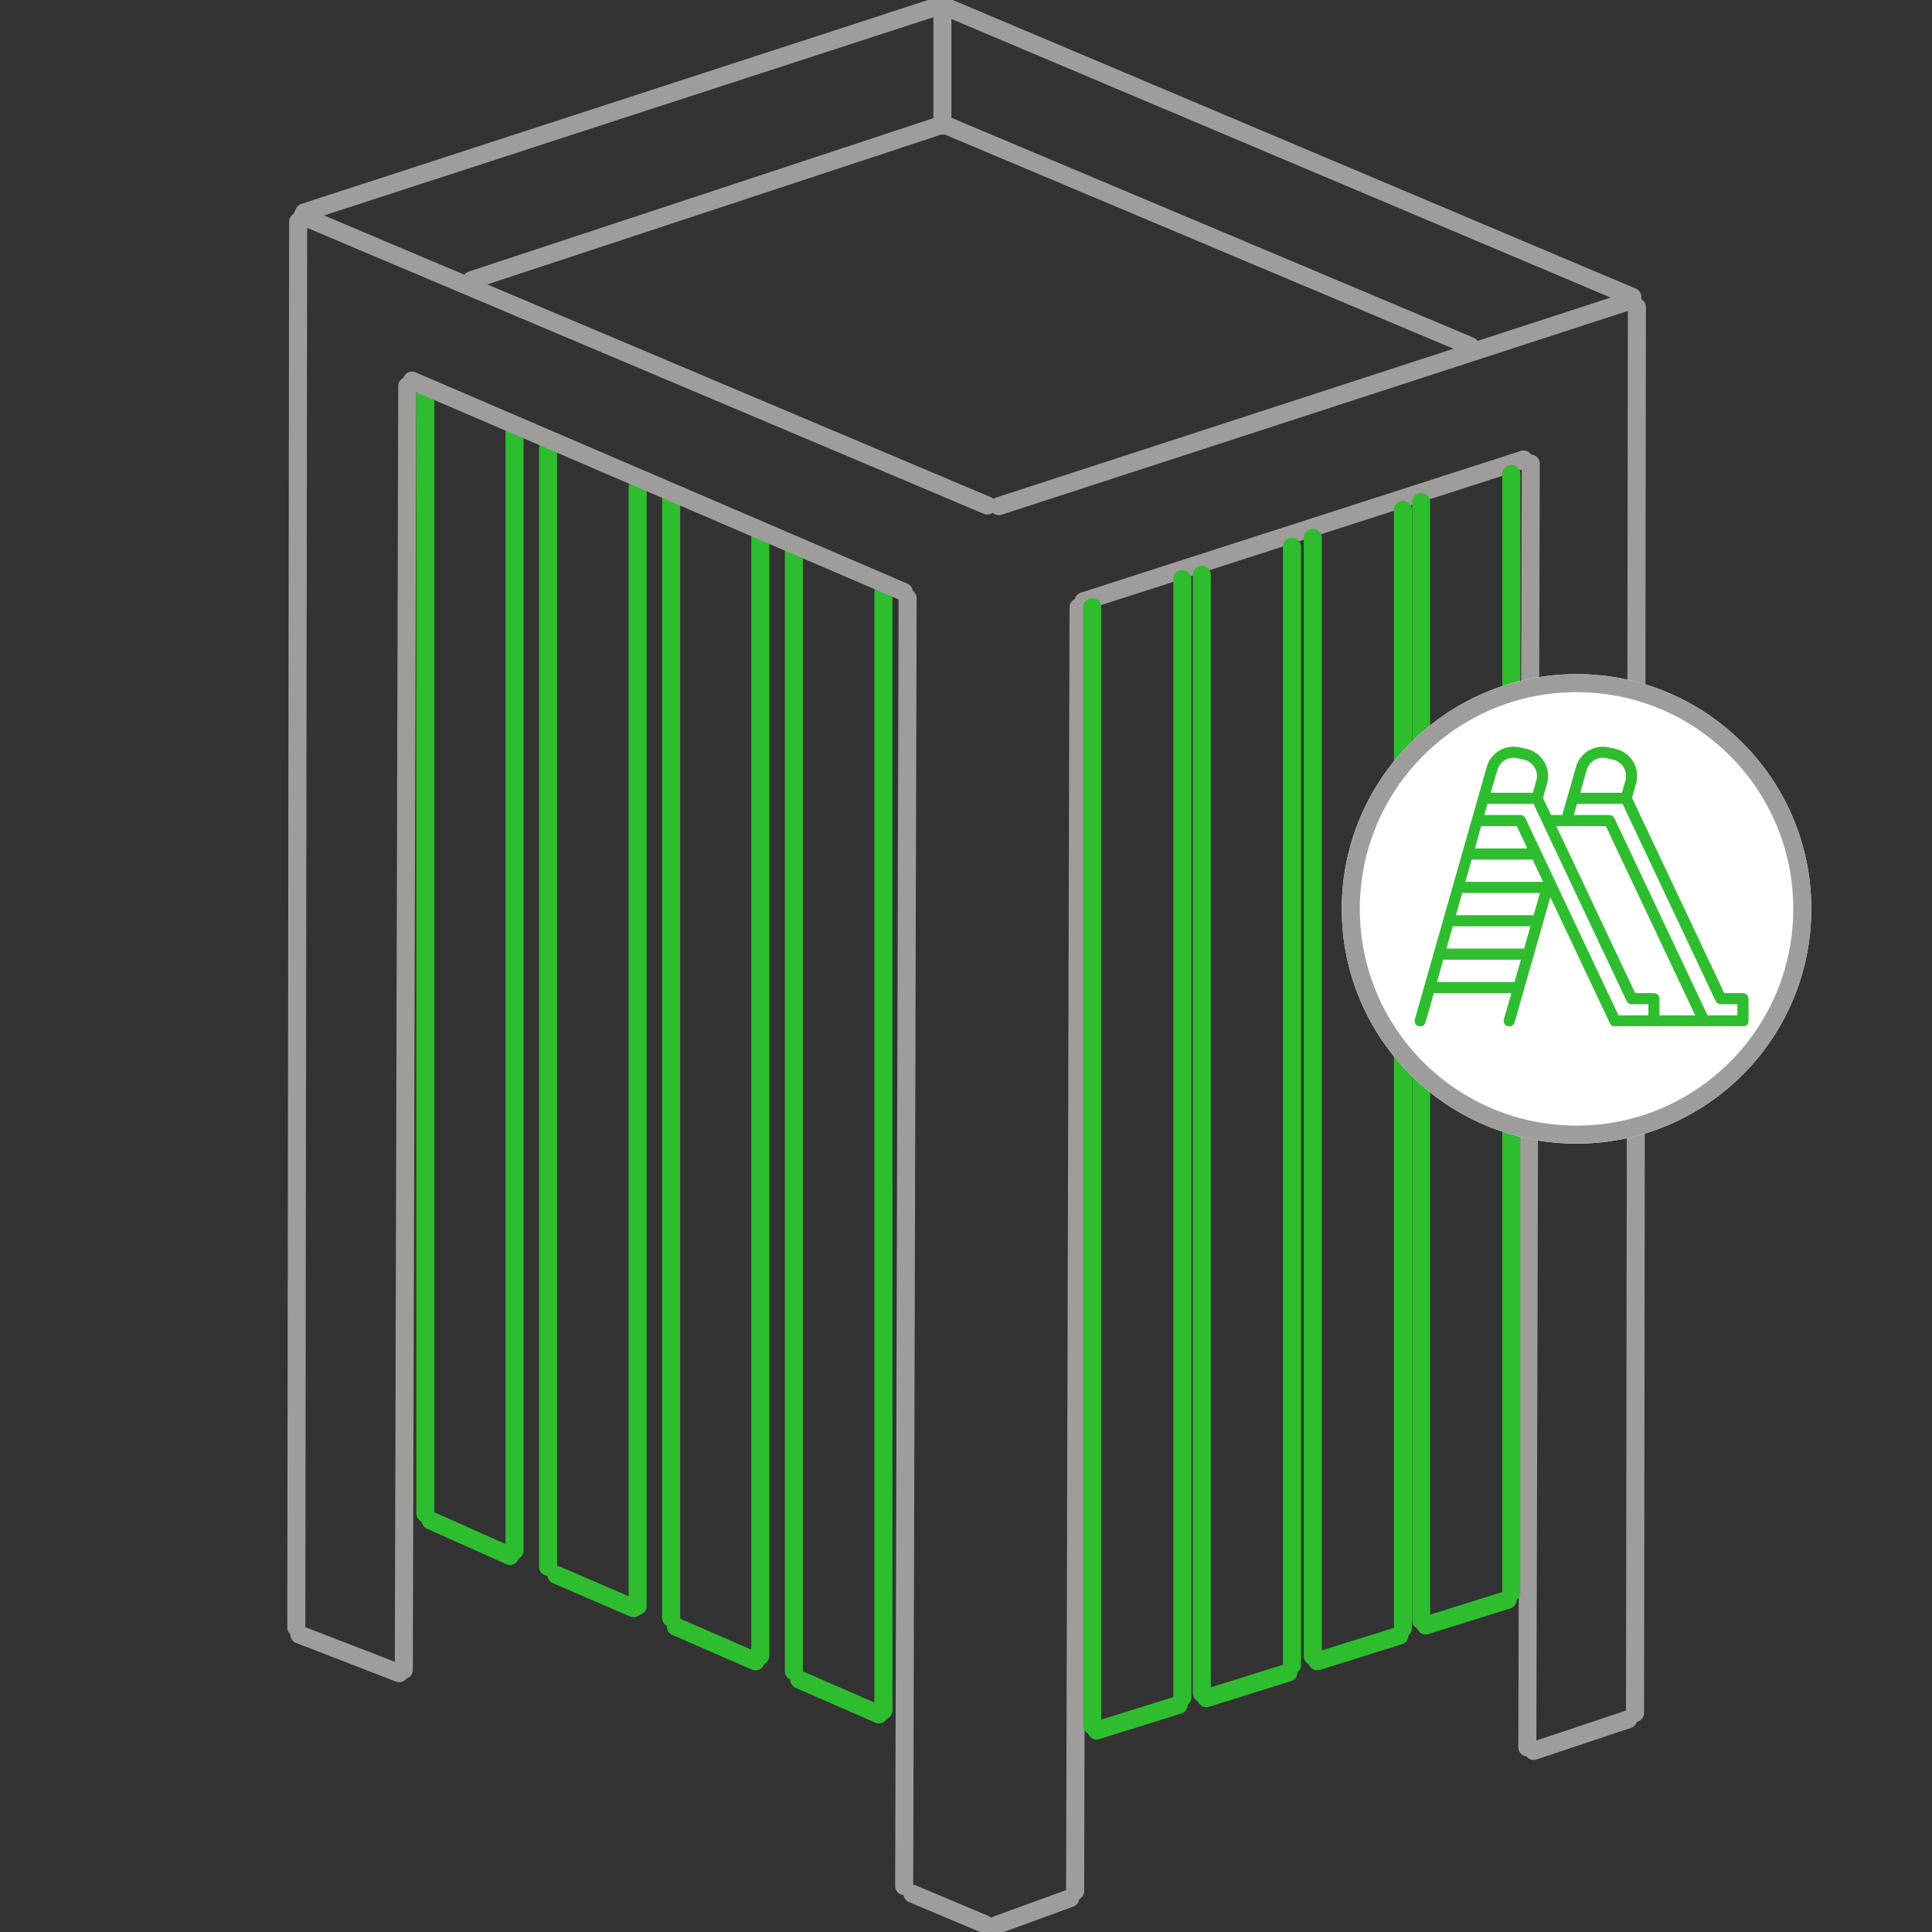 <svg xmlns="http://www.w3.org/2000/svg" xmlns:xlink="http://www.w3.org/1999/xlink" width="1500" zoomAndPan="magnify" viewBox="0 0 1125 1125" height="1500" preserveAspectRatio="xMidYMid meet" version="1.0"><rect x="0" y="0" width="1125" height="1125" fill="#333333" stroke="none"/><defs><clipPath id="c6d9740448"><path d="M 781.316 392.539 L 1054.715 392.539 L 1054.715 665.938 L 781.316 665.938 Z M 781.316 392.539 " clip-rule="nonzero"/></clipPath><clipPath id="cb7c8a44e2"><path d="M 918.016 392.539 C 842.52 392.539 781.316 453.742 781.316 529.238 C 781.316 604.738 842.52 665.938 918.016 665.938 C 993.516 665.938 1054.715 604.738 1054.715 529.238 C 1054.715 453.742 993.516 392.539 918.016 392.539 Z M 918.016 392.539 " clip-rule="nonzero"/></clipPath><clipPath id="f714057826"><path d="M 823.316 434 L 1018.316 434 L 1018.316 597.551 L 823.316 597.551 Z M 823.316 434 " clip-rule="nonzero"/></clipPath></defs><path stroke-linecap="round" transform="matrix(0.691, 0.292, -0.292, 0.691, 173.287, 118.94)" fill="none" stroke-linejoin="miter" d="M 6.998 7.003 L 584.221 7.002 " stroke="#9f9c9c" stroke-width="14" stroke-opacity="1" stroke-miterlimit="4"/><path stroke-linecap="round" transform="matrix(0.713, -0.232, 0.232, 0.713, 574.988, 291.363)" fill="none" stroke-linejoin="miter" d="M 6.998 6.999 L 522.949 6.997 " stroke="#9f9c9c" stroke-width="14" stroke-opacity="1" stroke-miterlimit="4"/><path stroke-linecap="round" transform="matrix(-0.691, -0.292, 0.292, -0.691, 953.329, 179.804)" fill="none" stroke-linejoin="miter" d="M 7.001 6.999 L 584.219 7 " stroke="#9f9c9c" stroke-width="14" stroke-opacity="1" stroke-miterlimit="4"/><path stroke-linecap="round" transform="matrix(-0.713, 0.232, -0.232, -0.713, 551.62, 7.381)" fill="none" stroke-linejoin="miter" d="M 7.001 7.002 L 522.952 7.001 " stroke="#9f9c9c" stroke-width="14" stroke-opacity="1" stroke-miterlimit="4"/><path stroke-linecap="round" transform="matrix(-0.001, 0.75, -0.75, -0.001, 178.879, 123.791)" fill="none" stroke-linejoin="miter" d="M 7 7.002 L 1098.529 6.999 " stroke="#9f9c9c" stroke-width="14" stroke-opacity="1" stroke-miterlimit="4"/><path stroke-linecap="round" transform="matrix(0.7, 0.271, -0.271, 0.7, 171.341, 944.994)" fill="none" stroke-linejoin="miter" d="M 7.001 7.001 L 89.978 7 " stroke="#9f9c9c" stroke-width="14" stroke-opacity="1" stroke-miterlimit="4"/><path stroke-linecap="round" transform="matrix(0.711, -0.238, 0.238, 0.711, 886.42, 1016.255)" fill="none" stroke-linejoin="miter" d="M 7 6.999 L 84.504 7.001 " stroke="#9f9c9c" stroke-width="14" stroke-opacity="1" stroke-miterlimit="4"/><path stroke-linecap="round" transform="matrix(0, 0.75, -0.75, 0, 252.933, 224.808)" fill="none" stroke-linejoin="miter" d="M 7.001 6.999 L 875.308 6.999 " stroke="#2ebd2e" stroke-width="14" stroke-opacity="1" stroke-miterlimit="4"/><path stroke-linecap="round" transform="matrix(0, 0.75, -0.75, 0, 304.854, 246.906)" fill="none" stroke-linejoin="miter" d="M 7 6.998 L 874.646 6.998 " stroke="#2ebd2e" stroke-width="14" stroke-opacity="1" stroke-miterlimit="4"/><path stroke-linecap="round" transform="matrix(0, 0.75, -0.75, 0, 324.401, 255.871)" fill="none" stroke-linejoin="miter" d="M 7.001 6.998 L 875.308 6.998 " stroke="#2ebd2e" stroke-width="14" stroke-opacity="1" stroke-miterlimit="4"/><path stroke-linecap="round" transform="matrix(0, 0.75, -0.75, 0, 376.556, 278.722)" fill="none" stroke-linejoin="miter" d="M 7.002 7.002 L 875.309 7.002 " stroke="#2ebd2e" stroke-width="14" stroke-opacity="1" stroke-miterlimit="4"/><path stroke-linecap="round" transform="matrix(0, 0.75, -0.75, 0, 396.056, 285.594)" fill="none" stroke-linejoin="miter" d="M 6.999 7.002 L 875.312 7.002 " stroke="#2ebd2e" stroke-width="14" stroke-opacity="1" stroke-miterlimit="4"/><path stroke-linecap="round" transform="matrix(0, 0.75, -0.75, 0, 447.974, 307.695)" fill="none" stroke-linejoin="miter" d="M 7 7.002 L 875.313 7.002 " stroke="#2ebd2e" stroke-width="14" stroke-opacity="1" stroke-miterlimit="4"/><path stroke-linecap="round" transform="matrix(0, 0.75, -0.75, 0, 467.524, 316.657)" fill="none" stroke-linejoin="miter" d="M 6.999 7.001 L 875.312 7.001 " stroke="#2ebd2e" stroke-width="14" stroke-opacity="1" stroke-miterlimit="4"/><path stroke-linecap="round" transform="matrix(0, 0.75, -0.75, 0, 519.679, 339.508)" fill="none" stroke-linejoin="miter" d="M 7 7 L 875.312 7 " stroke="#2ebd2e" stroke-width="14" stroke-opacity="1" stroke-miterlimit="4"/><path stroke-linecap="round" transform="matrix(0.689, 0.296, -0.296, 0.689, 237.122, 214.722)" fill="none" stroke-linejoin="miter" d="M 6.998 7.001 L 422.744 7.002 " stroke="#9f9c9c" stroke-width="14" stroke-opacity="1" stroke-miterlimit="4"/><path stroke-linecap="round" transform="matrix(0.714, -0.23, 0.23, 0.714, 624.337, 346.732)" fill="none" stroke-linejoin="miter" d="M 7 7.001 L 365.947 6.999 " stroke="#9f9c9c" stroke-width="14" stroke-opacity="1" stroke-miterlimit="4"/><path stroke-linecap="round" transform="matrix(-0.001, 0.75, -0.75, -0.001, 958.419, 173.606)" fill="none" stroke-linejoin="miter" d="M 6.998 6.998 L 1098.532 7 " stroke="#9f9c9c" stroke-width="14" stroke-opacity="1" stroke-miterlimit="4"/><path stroke-linecap="round" transform="matrix(-0.002, 0.75, -0.75, -0.002, 242.402, 219.564)" fill="none" stroke-linejoin="miter" d="M 7.001 7.002 L 1003.807 7 " stroke="#9f9c9c" stroke-width="14" stroke-opacity="1" stroke-miterlimit="4"/><path stroke-linecap="round" transform="matrix(-0.002, 0.75, -0.75, -0.002, 533.767, 343.045)" fill="none" stroke-linejoin="miter" d="M 7.001 6.999 L 1007.005 7.002 " stroke="#9f9c9c" stroke-width="14" stroke-opacity="1" stroke-miterlimit="4"/><path stroke-linecap="round" transform="matrix(-0.002, 0.75, -0.75, -0.002, 633.299, 348.36)" fill="none" stroke-linejoin="miter" d="M 6.998 6.999 L 1003.809 7.003 " stroke="#9f9c9c" stroke-width="14" stroke-opacity="1" stroke-miterlimit="4"/><path stroke-linecap="round" transform="matrix(0.691, 0.291, -0.291, 0.691, 528.501, 1095.833)" fill="none" stroke-linejoin="miter" d="M 7 6.999 L 68.556 6.999 " stroke="#9f9c9c" stroke-width="14" stroke-opacity="1" stroke-miterlimit="4"/><path stroke-linecap="round" transform="matrix(0.705, -0.257, 0.257, 0.705, 573.815, 1117.71)" fill="none" stroke-linejoin="miter" d="M 7.002 7 L 67.422 6.998 " stroke="#9f9c9c" stroke-width="14" stroke-opacity="1" stroke-miterlimit="4"/><path stroke-linecap="round" transform="matrix(-0.002, 0.75, -0.75, -0.002, 896.629, 264.681)" fill="none" stroke-linejoin="miter" d="M 7.002 7.001 L 1003.808 7 " stroke="#9f9c9c" stroke-width="14" stroke-opacity="1" stroke-miterlimit="4"/><path stroke-linecap="round" transform="matrix(0.685, 0.306, -0.306, 0.685, 248.03, 878.391)" fill="none" stroke-linejoin="miter" d="M 7 6.998 L 74.605 7 " stroke="#2ebd2e" stroke-width="14" stroke-opacity="1" stroke-miterlimit="4"/><path stroke-linecap="round" transform="matrix(0.689, 0.297, -0.297, 0.689, 321.235, 910.142)" fill="none" stroke-linejoin="miter" d="M 7.001 7.002 L 72.251 7.003 " stroke="#2ebd2e" stroke-width="14" stroke-opacity="1" stroke-miterlimit="4"/><path stroke-linecap="round" transform="matrix(0.688, 0.3, -0.3, 0.688, 390.81, 940.257)" fill="none" stroke-linejoin="miter" d="M 6.998 7.001 L 74.411 7 " stroke="#2ebd2e" stroke-width="14" stroke-opacity="1" stroke-miterlimit="4"/><path stroke-linecap="round" transform="matrix(0.688, 0.3, -0.3, 0.688, 462.687, 971.118)" fill="none" stroke-linejoin="miter" d="M 7.001 6.998 L 74.416 7.001 " stroke="#2ebd2e" stroke-width="14" stroke-opacity="1" stroke-miterlimit="4"/><path stroke-linecap="round" transform="matrix(0, 0.75, -0.75, 0, 832.798, 287.094)" fill="none" stroke-linejoin="miter" d="M 6.999 7.001 L 875.312 7.001 " stroke="#2ebd2e" stroke-width="14" stroke-opacity="1" stroke-miterlimit="4"/><path stroke-linecap="round" transform="matrix(0, 0.75, -0.75, 0, 885.298, 270.771)" fill="none" stroke-linejoin="miter" d="M 6.998 7.001 L 875.311 7.001 " stroke="#2ebd2e" stroke-width="14" stroke-opacity="1" stroke-miterlimit="4"/><path stroke-linecap="round" transform="matrix(0.716, -0.224, 0.224, 0.716, 823.583, 943.061)" fill="none" stroke-linejoin="miter" d="M 7 6.998 L 73.737 6.999 " stroke="#2ebd2e" stroke-width="14" stroke-opacity="1" stroke-miterlimit="4"/><path stroke-linecap="round" transform="matrix(0, 0.75, -0.75, 0, 769.688, 307.946)" fill="none" stroke-linejoin="miter" d="M 6.999 7 L 875.311 7 " stroke="#2ebd2e" stroke-width="14" stroke-opacity="1" stroke-miterlimit="4"/><path stroke-linecap="round" transform="matrix(0, 0.75, -0.75, 0, 822.188, 291.623)" fill="none" stroke-linejoin="miter" d="M 6.998 7 L 875.31 7 " stroke="#2ebd2e" stroke-width="14" stroke-opacity="1" stroke-miterlimit="4"/><path stroke-linecap="round" transform="matrix(0.716, -0.224, 0.224, 0.716, 760.473, 963.913)" fill="none" stroke-linejoin="miter" d="M 7.001 6.998 L 73.739 6.999 " stroke="#2ebd2e" stroke-width="14" stroke-opacity="1" stroke-miterlimit="4"/><path stroke-linecap="round" transform="matrix(0, 0.75, -0.75, 0, 705.077, 329.438)" fill="none" stroke-linejoin="miter" d="M 6.999 6.999 L 875.312 6.999 " stroke="#2ebd2e" stroke-width="14" stroke-opacity="1" stroke-miterlimit="4"/><path stroke-linecap="round" transform="matrix(0, 0.75, -0.75, 0, 757.577, 313.115)" fill="none" stroke-linejoin="miter" d="M 6.998 6.999 L 875.31 6.999 " stroke="#2ebd2e" stroke-width="14" stroke-opacity="1" stroke-miterlimit="4"/><path stroke-linecap="round" transform="matrix(0.716, -0.224, 0.224, 0.716, 695.863, 985.405)" fill="none" stroke-linejoin="miter" d="M 7.002 6.999 L 73.735 6.998 " stroke="#2ebd2e" stroke-width="14" stroke-opacity="1" stroke-miterlimit="4"/><path stroke-linecap="round" transform="matrix(0, 0.75, -0.75, 0, 641.217, 348.267)" fill="none" stroke-linejoin="miter" d="M 6.998 6.998 L 875.311 6.998 " stroke="#2ebd2e" stroke-width="14" stroke-opacity="1" stroke-miterlimit="4"/><path stroke-linecap="round" transform="matrix(0, 0.75, -0.75, 0, 693.717, 331.944)" fill="none" stroke-linejoin="miter" d="M 7.002 6.998 L 875.31 6.998 " stroke="#2ebd2e" stroke-width="14" stroke-opacity="1" stroke-miterlimit="4"/><path stroke-linecap="round" transform="matrix(0.716, -0.224, 0.224, 0.716, 632.002, 1004.233)" fill="none" stroke-linejoin="miter" d="M 6.997 7.002 L 73.736 6.998 " stroke="#2ebd2e" stroke-width="14" stroke-opacity="1" stroke-miterlimit="4"/><g clip-path="url(#c6d9740448)"><g clip-path="url(#cb7c8a44e2)"><path fill="#ffffff" d="M 781.316 392.539 L 1054.715 392.539 L 1054.715 665.938 L 781.316 665.938 Z M 781.316 392.539 " fill-opacity="1" fill-rule="nonzero"/><path stroke-linecap="butt" transform="matrix(0.75, 0, 0, 0.75, 781.318, 392.541)" fill="none" stroke-linejoin="miter" d="M 182.264 -0.002 C 81.602 -0.002 -0.002 81.602 -0.002 182.264 C -0.002 282.93 81.602 364.529 182.264 364.529 C 282.931 364.529 364.53 282.93 364.53 182.264 C 364.53 81.602 282.931 -0.002 182.264 -0.002 Z M 182.264 -0.002 " stroke="#9f9c9c" stroke-width="28" stroke-opacity="1" stroke-miterlimit="4"/></g></g><g clip-path="url(#f714057826)"><path fill="#2ebd2e" d="M 1011.688 591.254 L 994.297 591.254 L 940.078 476.438 C 939.543 475.305 938.398 474.582 937.145 474.582 L 916.441 474.582 L 918.293 468.098 L 944.816 468.098 L 999.035 582.914 C 999.57 584.051 1000.711 584.773 1001.965 584.773 L 1011.688 584.773 Z M 966.316 591.254 L 966.316 581.531 C 966.316 579.742 964.863 578.293 963.074 578.293 L 952.164 578.293 L 906.25 481.062 L 935.094 481.062 L 987.129 591.254 Z M 959.832 591.254 L 942.441 591.254 L 888.223 476.438 C 887.688 475.305 886.543 474.582 885.289 474.582 L 864.32 474.582 L 866.16 468.098 L 892.961 468.098 L 947.18 582.914 C 947.715 584.051 948.855 584.773 950.109 584.773 L 959.832 584.773 Z M 836.758 571.809 L 840.43 558.844 L 885.625 558.844 L 881.922 571.809 Z M 858.809 494.027 L 862.484 481.062 L 883.238 481.062 L 889.359 494.027 Z M 853.297 513.473 L 856.969 500.508 L 892.422 500.508 L 898.543 513.473 Z M 891.18 539.398 L 887.477 552.363 L 842.27 552.363 L 845.945 539.398 Z M 847.781 532.918 L 851.457 519.953 L 896.734 519.953 L 893.031 532.918 Z M 872.008 448.215 C 873.449 443.336 878.473 440.375 883.441 441.477 L 887.359 442.352 C 890.004 442.938 892.223 444.543 893.605 446.867 C 894.988 449.195 895.344 451.91 894.598 454.512 L 892.57 461.617 L 868.047 461.617 Z M 923.945 448.324 C 925.355 443.383 930.387 440.387 935.402 441.504 L 939.215 442.352 C 941.855 442.938 944.074 444.543 945.461 446.867 C 946.844 449.195 947.199 451.91 946.453 454.512 L 944.426 461.617 L 920.145 461.617 Z M 1014.93 578.293 L 1004.02 578.293 L 950.32 464.578 L 952.688 456.293 C 953.926 451.953 953.34 447.43 951.031 443.555 C 948.723 439.676 945.023 437 940.621 436.023 L 936.809 435.176 C 928.449 433.316 920.062 438.309 917.711 446.543 L 909.699 474.582 L 903.188 474.582 L 898.465 464.578 L 900.832 456.293 C 902.07 451.953 901.484 447.43 899.176 443.555 C 896.867 439.676 893.172 437 888.766 436.023 L 884.848 435.152 C 876.562 433.312 868.195 438.242 865.789 446.379 L 823.836 593.613 C 823.348 595.332 824.348 597.125 826.07 597.613 C 826.367 597.699 826.664 597.738 826.957 597.738 C 828.367 597.738 829.668 596.805 830.07 595.379 L 834.918 578.293 L 880.07 578.293 L 875.691 593.605 C 875.199 595.328 876.199 597.121 877.918 597.613 C 878.215 597.699 878.516 597.738 878.812 597.738 C 880.219 597.738 881.52 596.809 881.926 595.387 L 902.77 522.43 L 937.457 595.879 C 937.992 597.016 939.133 597.738 940.387 597.738 L 1014.93 597.738 C 1016.719 597.738 1018.168 596.285 1018.168 594.496 L 1018.168 581.531 C 1018.168 579.742 1016.719 578.293 1014.93 578.293 " fill-opacity="1" fill-rule="nonzero"/></g><path stroke-linecap="round" transform="matrix(-0.712, 0.235, -0.235, -0.712, 551.646, 77.196)" fill="none" stroke-linejoin="miter" d="M 7.003 6.999 L 386.752 7.001 " stroke="#9f9c9c" stroke-width="14" stroke-opacity="1" stroke-miterlimit="4"/><path stroke-linecap="round" transform="matrix(-0.691, -0.291, 0.291, -0.691, 858.876, 208.359)" fill="none" stroke-linejoin="miter" d="M 6.999 7.002 L 451.285 6.999 " stroke="#9f9c9c" stroke-width="14" stroke-opacity="1" stroke-miterlimit="4"/><path stroke-linecap="round" transform="matrix(0, 0.75, -0.75, 0, 554.005, 0.059)" fill="none" stroke-linejoin="miter" d="M 7 7.001 L 97.489 7.001 " stroke="#9f9c9c" stroke-width="14" stroke-opacity="1" stroke-miterlimit="4"/></svg>